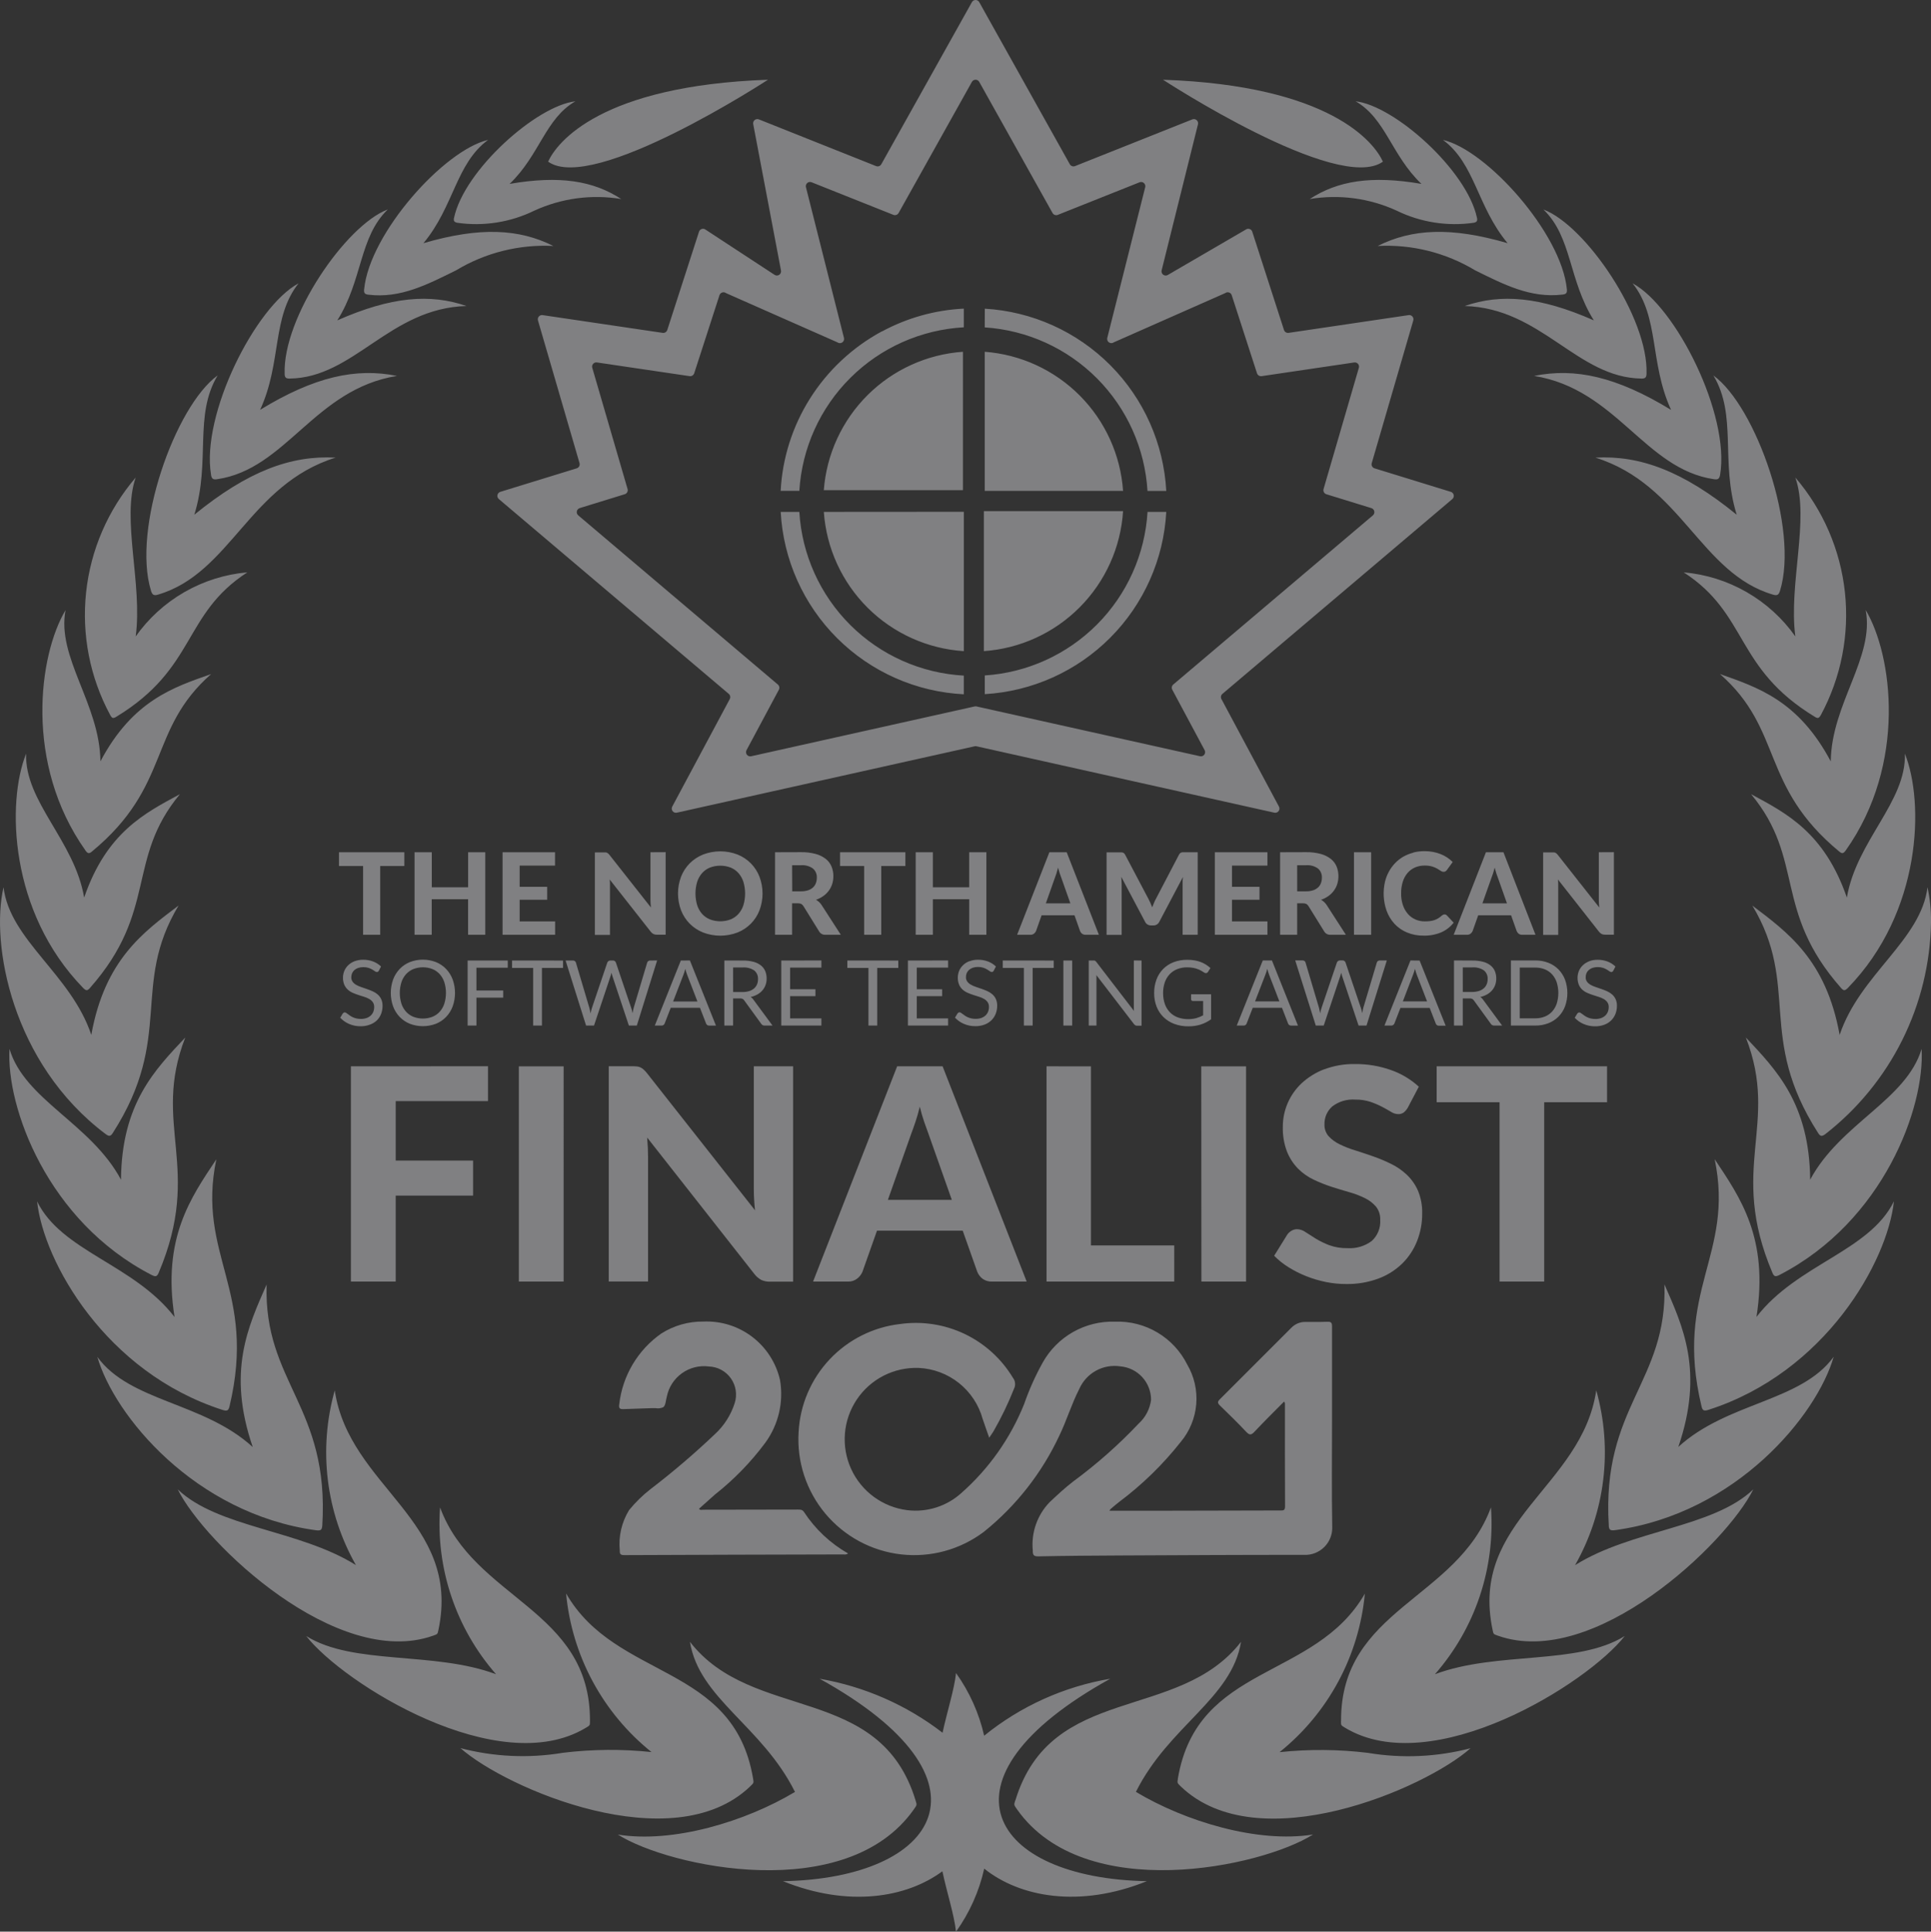 <svg xmlns="http://www.w3.org/2000/svg" xmlns:xlink="http://www.w3.org/1999/xlink" width="97.355" height="97.376" viewBox="0 0 97.355 97.376">
  <rect x="0" y="0" width="97.355" height="97.376" fill="#333333" stroke="none"/>
  <defs>
    <linearGradient id="linear-gradient" x1="-1.255" y1="1.097" x2="-1.249" y2="1.097" gradientUnits="objectBoundingBox">
      <stop offset="0" stop-color="#fff"/>
      <stop offset="0.162" stop-color="#8a8a88"/>
      <stop offset="0.225" stop-color="#d4edfc"/>
      <stop offset="0.291" stop-color="#9ca2a6"/>
      <stop offset="0.387" stop-color="#8b959b"/>
      <stop offset="0.53" stop-color="#5a5959"/>
      <stop offset="0.714" stop-color="#908e8e"/>
      <stop offset="0.744" stop-color="#999898"/>
      <stop offset="0.888" stop-color="#4d4c4b"/>
      <stop offset="1" stop-color="#808082"/>
    </linearGradient>
    <clipPath id="clip-path">
      <path id="Path_14348" data-name="Path 14348" d="M105.869,321.082v10.852h2.259V327.6h3.9v-1.765h-3.9v-3h4.652v-1.757Zm8.466,10.852h2.259V321.083h-2.259Zm11.847-10.852v6.208q0,.239.015.5t.045.55l-5.445-6.911a1.518,1.518,0,0,0-.164-.179.715.715,0,0,0-.157-.109.539.539,0,0,0-.183-.052,2.272,2.272,0,0,0-.243-.011h-1.182v10.852h1.982V325.66q0-.217-.011-.471t-.034-.516l5.407,6.88a1.068,1.068,0,0,0,.351.3,1.019,1.019,0,0,0,.441.086h1.159V321.082Zm7.927,3.426q.1-.262.22-.617t.221-.774q.1.412.221.763t.22.613l1.174,3.321h-3.223Zm-.7-3.426-4.24,10.852h1.757a.719.719,0,0,0,.471-.153.852.852,0,0,0,.262-.34l.733-2.072h4.323l.733,2.072a.836.836,0,0,0,.273.355.767.767,0,0,0,.475.138h1.743L135.7,321.082Zm7.531,0v10.852h6.439V330.11h-4.2v-9.027Zm7.808,10.852H151V321.083h-2.259Zm11.861-10.852v1.81h3.171v9.042h2.251v-9.042H169.2v-1.81Zm-5.673.15a3.519,3.519,0,0,0-1.141.71,3,3,0,0,0-.942,2.184,3.28,3.28,0,0,0,.213,1.264,2.62,2.62,0,0,0,.557.853,2.8,2.8,0,0,0,.785.553,7.407,7.407,0,0,0,.9.359q.464.15.9.273a4.413,4.413,0,0,1,.785.3,1.717,1.717,0,0,1,.557.427,1,1,0,0,1,.213.666,1.314,1.314,0,0,1-.43,1.069,1.846,1.846,0,0,1-1.215.359,2.552,2.552,0,0,1-.924-.149,4.185,4.185,0,0,1-.677-.329q-.292-.18-.516-.329a.775.775,0,0,0-.426-.15.553.553,0,0,0-.284.079.66.66,0,0,0-.217.2l-.658,1.062a3.921,3.921,0,0,0,.733.583,5.438,5.438,0,0,0,.894.449,5.885,5.885,0,0,0,.987.292,5.122,5.122,0,0,0,1.028.1,4.462,4.462,0,0,0,1.619-.277,3.441,3.441,0,0,0,1.2-.759,3.284,3.284,0,0,0,.744-1.129,3.708,3.708,0,0,0,.258-1.387,2.816,2.816,0,0,0-.213-1.156,2.5,2.5,0,0,0-.561-.8,3.19,3.19,0,0,0-.789-.546,8.011,8.011,0,0,0-.9-.378q-.464-.161-.9-.3a5.2,5.2,0,0,1-.789-.307,1.85,1.85,0,0,1-.561-.407.853.853,0,0,1-.213-.594,1.162,1.162,0,0,1,.389-.909,1.7,1.7,0,0,1,1.167-.348,2.312,2.312,0,0,1,.77.116,4.29,4.29,0,0,1,.583.25q.254.134.445.25a.69.69,0,0,0,.355.116.466.466,0,0,0,.281-.078.856.856,0,0,0,.213-.251l.554-1.054a4.071,4.071,0,0,0-1.41-.841,5.273,5.273,0,0,0-1.814-.3,4.169,4.169,0,0,0-1.552.269" transform="translate(-105.869 -320.963)" fill="url(#linear-gradient)"/>
    </clipPath>
    <clipPath id="clip-path-2">
      <path id="Path_14349" data-name="Path 14349" d="M47.524,87.352a14.064,14.064,0,0,0-6.2-2.724c9.2,5.093,6.023,10.059-1.846,10.205,3.3,1.333,6.231.833,8.034-.5.232,1.094.6,2.207.686,3.047A8.7,8.7,0,0,0,49.621,94.2c1.787,1.433,4.8,2.006,8.2.632-7.869-.146-11.05-5.112-1.845-10.205A13.717,13.717,0,0,0,49.618,87.5,8.766,8.766,0,0,0,48.2,84.34c-.087.831-.447,1.93-.68,3.012m-7.441,2.981c-2.482,1.49-6.141,2.6-8.93,2.149,2.6,1.643,11.522,3.559,14.922-1.266.165-.234.161-.22.091-.45-1.8-5.925-8.224-3.931-11.377-8,.462,2.866,3.634,4.236,5.294,7.564m11.106.433c-.07.23-.072.216.092.45,3.4,4.825,12.322,2.909,14.923,1.266-2.79.45-6.448-.659-8.931-2.149,1.661-3.328,4.833-4.7,5.3-7.564-3.155,4.066-9.577,2.072-11.379,8M32.843,88.323a19.733,19.733,0,0,0-4.455.036,12.348,12.348,0,0,1-5.173-.234c2.3,2.041,10.708,5.664,14.606,1.93.189-.182.184-.171.146-.4-.975-5.811-6.91-4.947-9.427-9.328a11.64,11.64,0,0,0,4.3,7.991M59.387,89.66c-.036.224-.042.213.148.4,3.9,3.735,12.31.111,14.606-1.93a12.352,12.352,0,0,1-5.174.234,19.733,19.733,0,0,0-4.455-.036,11.64,11.64,0,0,0,4.3-7.991c-2.517,4.38-8.452,3.517-9.428,9.328M25.009,84.4c-3.145-1.175-7.19-.437-9.572-1.927,1.88,2.408,9.7,7.281,14.1,4.627.213-.13.206-.12.207-.338.029-5.652-5.856-6.128-7.558-10.774A11.513,11.513,0,0,0,25.009,84.4m42.6,2.361c0,.219-.006.209.207.338,4.4,2.654,12.218-2.22,14.1-4.627-2.38,1.49-6.425.752-9.57,1.927a11.508,11.508,0,0,0,2.824-8.413c-1.7,4.646-7.586,5.123-7.558,10.774M17.946,78.9c-2.844-1.786-6.954-1.88-8.985-3.819,1.354,2.737,8.032,9.088,12.871,7.377.235-.082.226-.075.272-.288,1.17-5.531-4.5-7.185-5.227-12.079a11.514,11.514,0,0,0,1.069,8.81m57.307,3.269c.045.213.036.206.27.288,4.84,1.711,11.518-4.64,12.873-7.377-2.031,1.939-6.142,2.033-8.985,3.819a11.5,11.5,0,0,0,1.068-8.81c-.728,4.894-6.4,6.548-5.226,12.079M12.741,72.946c-2.479-2.266-6.182-2.271-7.833-4.543.843,2.935,4.894,7.9,11.022,8.739.246.033.3-.018.319-.237.369-6.015-2.963-7.207-2.807-12.153-.929,2.118-2.008,4.382-.7,8.194M81.108,76.9c.013.219.071.27.319.237,6.126-.842,10.177-5.8,11.021-8.739-1.651,2.272-5.354,2.278-7.832,4.543,1.306-3.813.228-6.077-.7-8.194.157,4.946-3.176,6.138-2.806,12.153M8.8,66.392c-2.05-2.661-5.7-3.306-6.929-5.829.323,3.037,3.457,8.623,9.346,10.511.238.077.3.035.354-.178,1.4-5.861-1.673-7.611-.664-12.455-1.281,1.926-2.735,3.97-2.107,7.951m76.985,4.5c.051.213.117.255.355.178,5.89-1.888,9.023-7.475,9.346-10.511-1.234,2.523-4.88,3.168-6.93,5.829.629-3.981-.825-6.025-2.107-7.951,1.009,4.844-2.068,6.594-.664,12.455M6.1,59.47C4.583,56.637,1.244,55.453.479,52.877c-.174,2.917,1.9,8.682,7.16,11.393.212.11.281.081.362-.111,2.249-5.308-.377-7.445,1.339-11.856C7.826,53.916,6.132,55.616,6.1,59.47m83.258,4.688c.082.192.15.221.363.111,5.259-2.711,7.334-8.475,7.16-11.393-.767,2.576-4.1,3.76-5.618,6.593-.036-3.854-1.729-5.554-3.243-7.168,1.717,4.411-.91,6.548,1.338,11.856M23.576,48.421V51.7h.445V50.293H25.37v-.362H24.02V48.783H25.6v-.362Zm2.24,0v.373h1.065V51.7h.442V48.795h1.063v-.373Zm6.963,0a.151.151,0,0,0-.1.032.143.143,0,0,0-.051.073l-.68,2.281q-.016.06-.03.128c-.009.046-.017.094-.025.144-.011-.05-.022-.1-.033-.144s-.024-.089-.038-.128l-.77-2.281A.185.185,0,0,0,31,48.451a.148.148,0,0,0-.1-.03h-.129a.148.148,0,0,0-.1.033.168.168,0,0,0-.054.072l-.772,2.281q-.021.06-.038.132c-.012.048-.023.1-.033.152-.009-.053-.019-.1-.029-.151s-.02-.092-.031-.133l-.678-2.281a.132.132,0,0,0-.052-.076.162.162,0,0,0-.1-.03h-.369L29.548,51.7h.4l.836-2.5c.008-.024.015-.05.023-.078s.015-.056.023-.087l.022.087c.007.028.014.054.022.078l.832,2.5h.4l1.024-3.283Zm1.672.731a2.527,2.527,0,0,0,.1-.309c.015.06.031.116.048.168s.033.1.048.139l.515,1.336H33.936Zm-.126-.731L33.013,51.7h.344a.146.146,0,0,0,.1-.032.16.16,0,0,0,.053-.073l.307-.792h1.473l.307.792a.184.184,0,0,0,.055.076.148.148,0,0,0,.1.03h.344l-1.313-3.283Zm2.636.35h.486a.935.935,0,0,1,.577.149.525.525,0,0,1,.192.442.673.673,0,0,1-.05.263.549.549,0,0,1-.15.205.694.694,0,0,1-.247.133,1.121,1.121,0,0,1-.34.047h-.467Zm-.442-.35V51.7h.442v-1.37H37.3a.3.3,0,0,1,.139.024.251.251,0,0,1,.084.079l.852,1.173a.194.194,0,0,0,.179.094h.394l-.958-1.3a.44.44,0,0,0-.146-.14,1.257,1.257,0,0,0,.34-.128.953.953,0,0,0,.254-.205.861.861,0,0,0,.159-.271.946.946,0,0,0,.055-.325.962.962,0,0,0-.071-.377.733.733,0,0,0-.219-.287,1.028,1.028,0,0,0-.374-.182,2.022,2.022,0,0,0-.538-.063Zm2.87,0V51.7h2.023l0-.362H39.834v-1.12h1.278v-.348H39.834v-1.09h1.578v-.362Zm3.331,0v.373h1.065V51.7h.442V48.795H45.29v-.373Zm3.055,0V51.7H47.8l0-.362H46.221v-1.12H47.5v-.348H46.221v-1.09H47.8v-.362Zm4.781,0v.373h1.065V51.7h.442V48.795h1.063v-.373ZM53.612,51.7h.445V48.421h-.445Zm3.553-3.283v2.325c0,.033,0,.069,0,.106s0,.076.008.116l-1.9-2.472a.371.371,0,0,0-.034-.038.152.152,0,0,0-.032-.023.132.132,0,0,0-.037-.011.323.323,0,0,0-.05,0h-.229V51.7h.389V49.365c0-.032,0-.067,0-.1s0-.074-.007-.112l1.9,2.474a.223.223,0,0,0,.07.062.189.189,0,0,0,.088.018h.222V48.421Zm6.627.731a2.525,2.525,0,0,0,.1-.309c.015.06.031.116.048.168s.033.1.048.139l.515,1.336H63.276Zm-.126-.731L62.353,51.7H62.7a.146.146,0,0,0,.1-.032.16.16,0,0,0,.053-.073l.307-.792h1.473l.307.792a.184.184,0,0,0,.055.076.147.147,0,0,0,.1.03h.344l-1.312-3.283Zm5.9,0a.15.15,0,0,0-.1.032.143.143,0,0,0-.051.073l-.68,2.281c-.011.04-.021.083-.03.128s-.018.094-.025.144c-.011-.05-.022-.1-.033-.144s-.024-.089-.038-.128l-.77-2.281a.185.185,0,0,0-.055-.076.147.147,0,0,0-.1-.03h-.128a.147.147,0,0,0-.1.033.168.168,0,0,0-.054.072l-.772,2.281c-.014.04-.026.084-.038.132s-.023.1-.033.152c-.009-.053-.019-.1-.029-.151s-.02-.092-.031-.133l-.678-2.281a.132.132,0,0,0-.051-.076.162.162,0,0,0-.1-.03h-.369L66.338,51.7h.4l.836-2.5c.008-.024.015-.05.023-.078s.015-.056.023-.087l.022.087c.007.028.014.054.022.078l.831,2.5h.4l1.024-3.283Zm1.672.731a2.528,2.528,0,0,0,.1-.309c.015.06.031.116.048.168s.033.1.048.139l.515,1.336H70.727Zm-.126-.731L69.8,51.7h.343a.146.146,0,0,0,.1-.032A.159.159,0,0,0,70.3,51.6l.307-.792h1.473l.307.792a.185.185,0,0,0,.055.076.148.148,0,0,0,.1.03h.344l-1.313-3.283Zm2.636.35h.486a.935.935,0,0,1,.577.149.525.525,0,0,1,.192.442.67.67,0,0,1-.05.263.55.55,0,0,1-.15.205.7.7,0,0,1-.247.133,1.12,1.12,0,0,1-.34.047h-.467Zm-.442-.35V51.7h.442v-1.37h.337a.3.3,0,0,1,.139.024.253.253,0,0,1,.084.079l.852,1.173a.194.194,0,0,0,.179.094h.394l-.957-1.3a.44.44,0,0,0-.147-.14,1.255,1.255,0,0,0,.34-.128.947.947,0,0,0,.254-.205.861.861,0,0,0,.159-.271.946.946,0,0,0,.055-.325.959.959,0,0,0-.071-.377.73.73,0,0,0-.219-.287,1.026,1.026,0,0,0-.374-.182,2.021,2.021,0,0,0-.538-.063Zm3.315.36h.781a1.273,1.273,0,0,1,.481.087,1,1,0,0,1,.367.252,1.139,1.139,0,0,1,.234.4,1.814,1.814,0,0,1,0,1.081,1.127,1.127,0,0,1-.234.4,1,1,0,0,1-.367.251,1.273,1.273,0,0,1-.481.087h-.781Zm-.445-.36V51.7h1.226a1.783,1.783,0,0,0,.661-.118,1.463,1.463,0,0,0,.512-.333,1.488,1.488,0,0,0,.33-.518,1.986,1.986,0,0,0,0-1.342,1.5,1.5,0,0,0-.33-.519,1.461,1.461,0,0,0-.512-.335,1.787,1.787,0,0,0-.661-.118Zm-58.3.039a.961.961,0,0,0-.319.2.869.869,0,0,0-.265.625.876.876,0,0,0,.068.365.736.736,0,0,0,.178.246.929.929,0,0,0,.252.16,3.023,3.023,0,0,0,.289.109l.289.092a1.225,1.225,0,0,1,.252.109.559.559,0,0,1,.177.159.411.411,0,0,1,.068.244.634.634,0,0,1-.046.245.539.539,0,0,1-.132.189.6.6,0,0,1-.21.122.849.849,0,0,1-.282.044.989.989,0,0,1-.227-.024.975.975,0,0,1-.18-.061.905.905,0,0,1-.141-.08q-.062-.043-.11-.08c-.032-.024-.061-.045-.086-.061a.132.132,0,0,0-.068-.024.1.1,0,0,0-.058.017.17.17,0,0,0-.045.042l-.128.211a1.365,1.365,0,0,0,.447.313,1.422,1.422,0,0,0,.582.116,1.276,1.276,0,0,0,.466-.08A1,1,0,0,0,19,51.44a.929.929,0,0,0,.214-.329,1.107,1.107,0,0,0,.073-.4.787.787,0,0,0-.068-.344.724.724,0,0,0-.179-.236,1.007,1.007,0,0,0-.252-.159q-.141-.063-.289-.113l-.289-.1a1.361,1.361,0,0,1-.252-.111.578.578,0,0,1-.179-.155.37.37,0,0,1-.068-.228.512.512,0,0,1,.039-.2.444.444,0,0,1,.116-.161.56.56,0,0,1,.19-.109.79.79,0,0,1,.262-.04.82.82,0,0,1,.269.039,1.06,1.06,0,0,1,.19.086q.079.047.132.086A.163.163,0,0,0,19,49a.1.1,0,0,0,.058-.017.167.167,0,0,0,.045-.051l.107-.211a1.183,1.183,0,0,0-.4-.252,1.381,1.381,0,0,0-.5-.087,1.16,1.16,0,0,0-.434.076m2.965,2.8a1.012,1.012,0,0,1-.367-.254,1.141,1.141,0,0,1-.235-.406,1.826,1.826,0,0,1,0-1.085,1.137,1.137,0,0,1,.235-.407,1.023,1.023,0,0,1,.367-.255,1.333,1.333,0,0,1,.96,0,1.013,1.013,0,0,1,.366.255,1.147,1.147,0,0,1,.234.407,1.826,1.826,0,0,1,0,1.085,1.151,1.151,0,0,1-.234.406,1,1,0,0,1-.366.254,1.349,1.349,0,0,1-.96,0m-.181-2.757a1.481,1.481,0,0,0-.511.347,1.567,1.567,0,0,0-.33.531,2.02,2.02,0,0,0,0,1.354,1.556,1.556,0,0,0,.33.53,1.479,1.479,0,0,0,.511.345,1.839,1.839,0,0,0,1.321,0,1.476,1.476,0,0,0,.512-.345,1.552,1.552,0,0,0,.33-.53,2.022,2.022,0,0,0,0-1.354,1.562,1.562,0,0,0-.33-.531,1.477,1.477,0,0,0-.512-.347,1.825,1.825,0,0,0-1.321,0m28.214-.048a.959.959,0,0,0-.318.2.857.857,0,0,0-.2.289.943.943,0,0,0,0,.7.733.733,0,0,0,.177.246.929.929,0,0,0,.252.16,3.039,3.039,0,0,0,.289.109l.289.092a1.227,1.227,0,0,1,.252.109.56.56,0,0,1,.177.159.412.412,0,0,1,.068.244.631.631,0,0,1-.046.245.537.537,0,0,1-.132.189.6.6,0,0,1-.21.122.848.848,0,0,1-.282.044.988.988,0,0,1-.227-.024.977.977,0,0,1-.18-.061.913.913,0,0,1-.141-.08q-.062-.043-.11-.08c-.032-.024-.061-.045-.086-.061a.132.132,0,0,0-.068-.024.1.1,0,0,0-.058.017.17.17,0,0,0-.045.042l-.128.211a1.365,1.365,0,0,0,.447.313,1.424,1.424,0,0,0,.582.116,1.276,1.276,0,0,0,.466-.08,1,1,0,0,0,.346-.22.933.933,0,0,0,.214-.329,1.111,1.111,0,0,0,.073-.4.785.785,0,0,0-.068-.344.726.726,0,0,0-.179-.236,1.011,1.011,0,0,0-.252-.159q-.141-.063-.288-.113l-.289-.1a1.368,1.368,0,0,1-.252-.111.582.582,0,0,1-.179-.155.37.37,0,0,1-.068-.228.512.512,0,0,1,.039-.2.446.446,0,0,1,.116-.161.561.561,0,0,1,.19-.109.789.789,0,0,1,.262-.04.819.819,0,0,1,.269.039,1.054,1.054,0,0,1,.19.086q.079.047.132.086A.163.163,0,0,0,50,49a.1.1,0,0,0,.058-.017.169.169,0,0,0,.045-.051l.108-.211a1.186,1.186,0,0,0-.4-.252,1.382,1.382,0,0,0-.5-.087,1.161,1.161,0,0,0-.434.076m10.295.046a1.491,1.491,0,0,0-.529.342,1.517,1.517,0,0,0-.336.53,1.906,1.906,0,0,0-.118.685,1.845,1.845,0,0,0,.121.68,1.5,1.5,0,0,0,.347.53,1.57,1.57,0,0,0,.544.344,1.977,1.977,0,0,0,.715.123,2.043,2.043,0,0,0,.615-.088,1.846,1.846,0,0,0,.528-.267v-1.26H60.051v.252a.083.083,0,0,0,.026.062.1.1,0,0,0,.07.025h.511v.721a1.764,1.764,0,0,1-.347.143,1.606,1.606,0,0,1-.931-.038,1.079,1.079,0,0,1-.4-.26,1.157,1.157,0,0,1-.252-.415,1.62,1.62,0,0,1-.088-.553,1.6,1.6,0,0,1,.085-.537,1.146,1.146,0,0,1,.243-.408,1.058,1.058,0,0,1,.383-.259,1.332,1.332,0,0,1,.5-.091,1.578,1.578,0,0,1,.329.03,1.39,1.39,0,0,1,.241.072,1.1,1.1,0,0,1,.173.088q.071.046.126.078a.133.133,0,0,0,.1.022A.129.129,0,0,0,60.9,49l.126-.2a1.626,1.626,0,0,0-.227-.173,1.448,1.448,0,0,0-.263-.131,1.668,1.668,0,0,0-.309-.082,2.136,2.136,0,0,0-.362-.029,1.9,1.9,0,0,0-.7.121M80.12,48.46a.959.959,0,0,0-.318.2.859.859,0,0,0-.2.289.943.943,0,0,0,0,.7.733.733,0,0,0,.177.246.926.926,0,0,0,.252.16,3.038,3.038,0,0,0,.289.109l.289.092a1.222,1.222,0,0,1,.252.109.56.56,0,0,1,.177.159.412.412,0,0,1,.068.244.631.631,0,0,1-.046.245.535.535,0,0,1-.132.189.6.6,0,0,1-.21.122.849.849,0,0,1-.282.044.99.99,0,0,1-.227-.024.971.971,0,0,1-.18-.061.9.9,0,0,1-.141-.08c-.041-.029-.078-.056-.11-.08s-.061-.045-.086-.061a.132.132,0,0,0-.068-.024.1.1,0,0,0-.058.017.171.171,0,0,0-.045.042l-.128.211a1.361,1.361,0,0,0,.447.313,1.423,1.423,0,0,0,.582.116,1.275,1.275,0,0,0,.466-.08,1,1,0,0,0,.346-.22.933.933,0,0,0,.214-.329,1.108,1.108,0,0,0,.073-.4.787.787,0,0,0-.068-.344.726.726,0,0,0-.179-.236,1.009,1.009,0,0,0-.252-.159q-.141-.063-.289-.113l-.289-.1a1.368,1.368,0,0,1-.252-.111.582.582,0,0,1-.179-.155.37.37,0,0,1-.068-.228.512.512,0,0,1,.039-.2.446.446,0,0,1,.116-.161.561.561,0,0,1,.19-.109.79.79,0,0,1,.262-.04.819.819,0,0,1,.269.039,1.049,1.049,0,0,1,.19.086q.079.047.132.086a.163.163,0,0,0,.092.039.1.1,0,0,0,.058-.017.169.169,0,0,0,.045-.051l.108-.211a1.184,1.184,0,0,0-.4-.252,1.383,1.383,0,0,0-.5-.087,1.161,1.161,0,0,0-.434.076m-74.8,8.7c.191.143.264.127.377-.049,3.11-4.855.879-7.4,3.314-11.462-1.763,1.335-3.719,2.726-4.4,6.521C3.591,49.125.5,47.4.178,44.728c-.662,2.846.413,8.878,5.141,12.436m87.43-4.991c-.682-3.794-2.638-5.185-4.4-6.521,2.434,4.059.2,6.607,3.314,11.462.113.175.186.192.376.049A13.831,13.831,0,0,0,97.356,46.5v-.055a7.776,7.776,0,0,0-.178-1.718c-.322,2.668-3.413,4.4-4.429,7.445M17.09,42.963v.694h1.216v3.466h.863V43.657h1.216v-.694Zm6.511,0v1.766H21.769V42.963H20.9v4.16h.866V45.331H23.6v1.792h.866v-4.16Zm1.737,0v4.16h2.649v-.674H26.2V45.357h1.387v-.651H26.2V43.637h1.783v-.674Zm7.456,0v2.379c0,.061,0,.126.006.194s.009.138.017.211L30.731,43.1a.6.6,0,0,0-.063-.069.273.273,0,0,0-.06-.041.21.21,0,0,0-.07-.02.867.867,0,0,0-.093,0h-.453v4.16h.76V44.717q0-.083,0-.181c0-.065-.007-.131-.013-.2l2.073,2.637a.407.407,0,0,0,.135.113.389.389,0,0,0,.169.033h.444v-4.16Zm7.141.654h.447a.919.919,0,0,1,.6.164.563.563,0,0,1,.2.459.8.8,0,0,1-.046.275.566.566,0,0,1-.143.219.679.679,0,0,1-.249.146,1.1,1.1,0,0,1-.361.053h-.442Zm-.86-.654v4.16h.86V45.537h.292a.35.35,0,0,1,.173.034.337.337,0,0,1,.108.109l.791,1.276a.337.337,0,0,0,.315.166h.777l-.969-1.5a.768.768,0,0,0-.129-.153.846.846,0,0,0-.155-.11,1.423,1.423,0,0,0,.373-.189,1.234,1.234,0,0,0,.275-.27,1.159,1.159,0,0,0,.171-.337,1.287,1.287,0,0,0,.059-.391,1.268,1.268,0,0,0-.092-.489.961.961,0,0,0-.289-.383,1.434,1.434,0,0,0-.508-.251,2.689,2.689,0,0,0-.745-.09Zm3.277,0v.694h1.216v3.466h.863V43.657h1.216v-.694Zm6.511,0v1.766H47.032V42.963h-.866v4.16h.866V45.331h1.832v1.792h.866v-4.16Zm4.312,1.313q.04-.1.084-.237t.085-.3q.04.158.085.292t.085.235l.45,1.273H52.728Zm-.269-1.313-1.626,4.16h.674a.276.276,0,0,0,.18-.059.327.327,0,0,0,.1-.13l.281-.794h1.657l.281.794a.321.321,0,0,0,.1.136.294.294,0,0,0,.182.053h.668l-1.623-4.16Zm6.82,0c-.038,0-.071,0-.1,0a.253.253,0,0,0-.075.016.194.194,0,0,0-.061.04.29.29,0,0,0-.054.076l-1.155,2.21q-.055.1-.1.209t-.09.224q-.043-.112-.09-.218t-.1-.206L56.733,43.1a.314.314,0,0,0-.053-.076.179.179,0,0,0-.06-.04.255.255,0,0,0-.076-.016c-.029,0-.061,0-.1,0h-.654v4.16h.76V44.568c0-.053,0-.111-.006-.173s-.009-.126-.014-.194l1.2,2.265a.321.321,0,0,0,.3.186h.12a.319.319,0,0,0,.3-.186l1.19-2.256q-.012.095-.016.186t0,.172v2.554h.76v-4.16Zm1.522,0v4.16H63.9v-.674H62.114V45.357H63.5v-.651H62.114V43.637H63.9v-.674Zm4.151.654h.447a.919.919,0,0,1,.6.164.563.563,0,0,1,.2.459.8.8,0,0,1-.046.275.567.567,0,0,1-.144.219.675.675,0,0,1-.249.146,1.1,1.1,0,0,1-.361.053H65.4Zm-.86-.654v4.16h.86V45.537h.292a.351.351,0,0,1,.174.034.336.336,0,0,1,.107.109l.791,1.276a.337.337,0,0,0,.315.166h.777l-.969-1.5a.764.764,0,0,0-.129-.153.833.833,0,0,0-.155-.11,1.42,1.42,0,0,0,.373-.189,1.23,1.23,0,0,0,.275-.27,1.155,1.155,0,0,0,.171-.337,1.34,1.34,0,0,0-.033-.88.96.96,0,0,0-.29-.383,1.434,1.434,0,0,0-.507-.251,2.69,2.69,0,0,0-.745-.09Zm3.724,4.16h.866v-4.16h-.866Zm6.923-2.847q.04-.1.085-.237c.029-.091.058-.19.085-.3q.04.158.085.292t.085.235l.45,1.273H74.739Zm-.27-1.313-1.625,4.16h.674a.276.276,0,0,0,.181-.059.329.329,0,0,0,.1-.13l.281-.794h1.657l.281.794a.322.322,0,0,0,.1.136.294.294,0,0,0,.182.053h.668L75.8,42.963Zm5.691,0v2.379c0,.061,0,.126.006.194s.01.138.017.211L78.544,43.1a.61.61,0,0,0-.063-.069.273.273,0,0,0-.06-.041.21.21,0,0,0-.07-.02.872.872,0,0,0-.093,0H77.8v4.16h.76V44.717c0-.055,0-.116,0-.181s-.007-.131-.013-.2l2.073,2.637a.405.405,0,0,0,.135.113.389.389,0,0,0,.169.033h.444v-4.16ZM35.791,46.347a1.071,1.071,0,0,1-.394-.277,1.225,1.225,0,0,1-.248-.44,2.05,2.05,0,0,1,0-1.175,1.241,1.241,0,0,1,.248-.441,1.065,1.065,0,0,1,.394-.278,1.477,1.477,0,0,1,1.048,0,1.071,1.071,0,0,1,.393.278,1.248,1.248,0,0,1,.248.441,2.05,2.05,0,0,1,0,1.175,1.232,1.232,0,0,1-.248.44,1.078,1.078,0,0,1-.393.277,1.477,1.477,0,0,1-1.048,0m-.347-3.268a2.02,2.02,0,0,0-.674.446,1.975,1.975,0,0,0-.434.672,2.4,2.4,0,0,0,0,1.69,1.973,1.973,0,0,0,.434.674,2.018,2.018,0,0,0,.674.446,2.427,2.427,0,0,0,1.743,0,1.957,1.957,0,0,0,1.105-1.12,2.4,2.4,0,0,0,0-1.687,1.964,1.964,0,0,0-1.105-1.121,2.424,2.424,0,0,0-1.743,0m35.805-.092a1.968,1.968,0,0,0-.5.2,1.876,1.876,0,0,0-.411.323,1.983,1.983,0,0,0-.311.424,2.085,2.085,0,0,0-.2.515,2.638,2.638,0,0,0,.073,1.441,1.97,1.97,0,0,0,.4.674,1.818,1.818,0,0,0,.634.443,2.12,2.12,0,0,0,.84.159,2.181,2.181,0,0,0,.89-.166,1.621,1.621,0,0,0,.626-.487l-.341-.364a.159.159,0,0,0-.12-.052.164.164,0,0,0-.074.017.352.352,0,0,0-.066.043,1.18,1.18,0,0,1-.182.138.988.988,0,0,1-.192.089,1.089,1.089,0,0,1-.221.049,2.241,2.241,0,0,1-.265.014,1.157,1.157,0,0,1-.463-.093,1.07,1.07,0,0,1-.378-.274,1.313,1.313,0,0,1-.255-.443,1.787,1.787,0,0,1-.093-.6,1.894,1.894,0,0,1,.086-.594,1.265,1.265,0,0,1,.242-.44,1.04,1.04,0,0,1,.374-.274,1.188,1.188,0,0,1,.479-.095,1.307,1.307,0,0,1,.389.049,1.252,1.252,0,0,1,.255.109c.068.04.125.076.172.109a.244.244,0,0,0,.139.049.184.184,0,0,0,.109-.029.268.268,0,0,0,.066-.066l.29-.4a1.86,1.86,0,0,0-.271-.222,1.772,1.772,0,0,0-.328-.173,2.111,2.111,0,0,0-.383-.112,2.244,2.244,0,0,0-.434-.04,2.3,2.3,0,0,0-.578.07M4.189,49.8c.151.155.219.15.343.008,3.445-3.9,1.807-6.486,4.539-9.773-1.758.95-3.7,1.92-4.828,5.213-.486-2.861-3.007-4.832-2.926-7.256C.333,40.438.461,45.97,4.189,49.8m88.924-4.552c-1.134-3.293-3.07-4.264-4.829-5.213,2.733,3.288,1.093,5.871,4.539,9.773.125.142.192.146.343-.008,3.729-3.826,3.857-9.358,2.872-11.808.081,2.426-2.439,4.395-2.925,7.256M4.3,42.864c.125.176.192.183.337.061,4.013-3.318,2.8-6.124,6.008-8.945-1.885.664-3.949,1.32-5.582,4.4-.034-2.9-2.217-5.241-1.758-7.624-1.354,2.266-2.091,7.75,1,12.111m87.994-4.488c-1.632-3.076-3.7-3.732-5.582-4.4,3.212,2.821,2,5.627,6.008,8.945.145.121.213.114.337-.061,3.087-4.361,2.351-9.845,1-12.111.458,2.382-1.725,4.722-1.76,7.624M39.36,25.805A9.734,9.734,0,0,0,48.592,35v-.942A8.792,8.792,0,0,1,40.3,25.805Zm18.495,0a8.792,8.792,0,0,1-8.206,8.245v.943A9.733,9.733,0,0,0,58.8,25.805Zm-16.32,0a7.563,7.563,0,0,0,7.058,7.02V25.8Zm8.068-.039v7.058a7.563,7.563,0,0,0,7.019-7.058ZM5.553,36.04c.092.173.149.189.3.1,4.066-2.467,3.34-5.166,6.617-7.288a7.716,7.716,0,0,0-5.629,3.232c.354-2.627-.725-5.918,0-8.011A10.637,10.637,0,0,0,5.553,36.04m84.964-3.956a7.717,7.717,0,0,0-5.63-3.232c3.278,2.122,2.551,4.821,6.618,7.288.148.089.2.073.3-.1a10.641,10.641,0,0,0-1.289-11.967c.73,2.093-.349,5.383,0,8.011M7.616,29.79c.066.211.155.244.349.186,3.664-1.079,4.606-5.552,8.955-6.908-2.254-.118-4.42.677-7.123,2.879.835-2.687-.038-5.006,1.177-7.023C8.817,20.489,6.647,26.667,7.616,29.79M87.56,25.948c-2.7-2.2-4.871-3-7.124-2.879,4.348,1.356,5.29,5.829,8.955,6.908.194.057.283.025.349-.186.969-3.123-1.2-9.3-3.357-10.865,1.214,2.017.341,4.336,1.177,7.023m-46.026-1.24h7.014V17.733a7.564,7.564,0,0,0-7.014,6.975m8.113.039h6.975a7.563,7.563,0,0,0-6.975-7.014Zm0-8.243a8.792,8.792,0,0,1,8.206,8.245H58.8a9.733,9.733,0,0,0-9.149-9.188Zm-5.185.2a9.776,9.776,0,0,0-3.633,3.4,9.675,9.675,0,0,0-1.471,4.64H40.3A8.793,8.793,0,0,1,48.592,16.5v-.942a9.675,9.675,0,0,0-4.128,1.152M10.638,23.936c.035.208.113.249.3.223,3.5-.505,4.912-4.539,9.076-5.209-2.058-.416-4.147.028-6.9,1.71,1.1-2.388.575-4.664,1.939-6.377-2.174,1.161-4.923,6.617-4.412,9.654M84.245,20.66c-2.754-1.682-4.844-2.126-6.9-1.71,4.165.67,5.577,4.7,9.077,5.209.185.026.263-.015.3-.221.511-3.038-2.238-8.494-4.411-9.655,1.363,1.713.844,3.989,1.938,6.377m-69.9-1.815c.007.194.074.241.246.239,3.26-.036,5.038-3.551,8.924-3.658-1.829-.631-3.792-.478-6.512.724,1.29-2.048,1.09-4.191,2.544-5.591-2.127.8-5.3,5.449-5.2,8.285M80.356,16.15c-2.719-1.2-4.683-1.355-6.512-.724,3.885.107,5.664,3.622,8.924,3.658.171,0,.238-.046.245-.239.1-2.836-3.074-7.487-5.2-8.285,1.454,1.4,1.255,3.542,2.544,5.591m-62-1.565c-.019.192.041.248.212.269,1.615.2,2.979-.514,4.421-1.225A8.635,8.635,0,0,1,27.9,12.4c-1.73-.866-3.7-.973-6.551-.141,1.548-1.86,1.633-4.01,3.259-5.206-2.213.511-5.971,4.7-6.249,7.527m57.65-2.321c-2.856-.833-4.821-.726-6.551.141a8.634,8.634,0,0,1,4.907,1.224c1.441.711,2.805,1.422,4.42,1.225.171-.021.231-.077.212-.269-.277-2.825-4.034-7.016-6.248-7.527,1.625,1.2,1.71,3.346,3.26,5.206M22.891,10.977c-.035.164.011.217.156.252a6.68,6.68,0,0,0,3.89-.609,7.543,7.543,0,0,1,4.384-.587c-1.406-.916-3.089-1.2-5.628-.763,1.516-1.45,1.8-3.293,3.316-4.163-1.956.221-5.6,3.464-6.117,5.87M71.664,9.27c-2.541-.437-4.223-.152-5.63.763a7.543,7.543,0,0,1,4.384.587,6.68,6.68,0,0,0,3.89.609c.145-.035.191-.088.156-.252-.515-2.406-4.16-5.649-6.117-5.87,1.516.87,1.8,2.714,3.317,4.163M27.635,8.149C29.9,9.777,38.72,4.019,38.72,4.019c-8.428.3-10.646,3.157-11.085,4.13m42.087,0c-.44-.973-2.657-3.835-11.087-4.13,0,0,8.817,5.758,11.087,4.13M45.305,10.738,49,4.128a.212.212,0,0,1,.371,0l3.695,6.61a.212.212,0,0,0,.264.094l4.124-1.643a.212.212,0,0,1,.286.24l-1.917,7.614a.212.212,0,0,0,.334.213l5.614-2.48a.212.212,0,0,1,.329.105l1.274,3.936a.212.212,0,0,0,.233.145l4.668-.69a.212.212,0,0,1,.235.269l-1.78,6.112a.213.213,0,0,0,.141.262l2.271.7a.212.212,0,0,1,.075.365L59.153,34.507a.212.212,0,0,0-.05.262l1.631,3.047a.212.212,0,0,1-.233.307L49.232,35.612a.205.205,0,0,0-.092,0L37.87,38.124a.212.212,0,0,1-.233-.307l1.631-3.047a.213.213,0,0,0-.05-.262L29.153,25.979a.212.212,0,0,1,.075-.365l2.271-.7a.212.212,0,0,0,.141-.262l-1.78-6.112a.212.212,0,0,1,.235-.269l4.668.69A.212.212,0,0,0,35,18.817l1.274-3.936a.212.212,0,0,1,.329-.105l5.614,2.48a.212.212,0,0,0,.335-.213L40.631,9.428a.212.212,0,0,1,.287-.24l4.124,1.643a.21.21,0,0,0,.079.015.212.212,0,0,0,.185-.109M49.182,0A.211.211,0,0,0,49,.109L44.433,8.279a.212.212,0,0,1-.264.094L38.262,6.019a.212.212,0,0,0-.287.24l1.4,7.375a.212.212,0,0,1-.334.214l-3.47-2.273a.212.212,0,0,0-.329.105l-1.6,4.955a.212.212,0,0,1-.233.145l-6.051-.895a.212.212,0,0,0-.235.269l2.095,7.193a.212.212,0,0,1-.142.262l-3.85,1.185a.212.212,0,0,0-.075.365l11.591,9.82a.212.212,0,0,1,.05.262l-2.9,5.42a.212.212,0,0,0,.233.307L49.14,37.621a.205.205,0,0,1,.092,0l15.016,3.347a.212.212,0,0,0,.233-.307l-2.9-5.42a.212.212,0,0,1,.05-.262l11.59-9.82a.212.212,0,0,0-.075-.365L69.3,23.609a.212.212,0,0,1-.141-.262l2.095-7.193a.212.212,0,0,0-.235-.269l-6.051.895a.212.212,0,0,1-.233-.145l-1.6-4.955a.212.212,0,0,0-.329-.105L58.9,13.848a.212.212,0,0,1-.335-.214L60.4,6.259a.212.212,0,0,0-.287-.24L54.2,8.373a.212.212,0,0,1-.264-.094L49.371.109A.21.21,0,0,0,49.19,0Z" transform="translate(0)" fill="url(#linear-gradient)"/>
    </clipPath>
    <clipPath id="clip-path-3">
      <path id="Path_14350" data-name="Path 14350" d="M253.219,400.721a13.226,13.226,0,0,0-.949,2.116,11.877,11.877,0,0,1-3.16,4.476,3.443,3.443,0,0,1-2.729.866,3.6,3.6,0,0,1,.577-7.17,3.512,3.512,0,0,1,3.225,2.574c.1.3.208.6.329.943.093-.138.159-.228.217-.323a16.56,16.56,0,0,0,1.033-2.144.518.518,0,0,0-.057-.557,5.709,5.709,0,0,0-5.676-2.708,5.786,5.786,0,0,0-5.127,5.448,5.839,5.839,0,0,0,9.342,5.028,13.594,13.594,0,0,0,3.8-4.841c.375-.774.618-1.6,1.013-2.369a1.94,1.94,0,0,1,2.066-1.13,1.691,1.691,0,0,1,1.549,1.689,1.949,1.949,0,0,1-.624,1.194,24.566,24.566,0,0,1-3.3,2.919c-.424.326-.813.69-1.2,1.055a3.074,3.074,0,0,0-.84,2.412c0,.229.028.314.291.309,1.377-.029,2.755-.039,4.133-.045,3.084-.015,6.167-.033,9.251-.03a1.363,1.363,0,0,0,1.423-1.419c-.031-1.762-.01-3.524-.01-5.286,0-1.6,0-3.206,0-4.809,0-.175-.033-.245-.225-.237-.255.011-.51.009-.765.007l-.36,0a.972.972,0,0,0-.706.3q-1.8,1.8-3.6,3.6c-.125.124-.12.19,0,.31.451.436.9.877,1.331,1.333.161.17.248.169.409,0,.484-.516.988-1.012,1.5-1.528.028.059.042.074.042.09,0,1.735-.005,3.469.005,5.2,0,.207-.1.2-.21.2l-.055,0-6.216.014c-.782,0-1.565,0-2.375,0a.537.537,0,0,1,.059-.085c.135-.115.27-.231.41-.341a16.737,16.737,0,0,0,3.132-3.048,3.4,3.4,0,0,0,.321-3.9,3.912,3.912,0,0,0-3.616-2.158h-.045a4.028,4.028,0,0,0-3.616,2.05" transform="translate(-240.895 -398.671)" fill="url(#linear-gradient)"/>
    </clipPath>
    <clipPath id="clip-path-4">
      <path id="Path_14351" data-name="Path 14351" d="M188.89,399.292a5.05,5.05,0,0,0-2.112,3.559c-.038.212.034.255.215.247.478-.019.955-.032,1.433-.049.057,0,.118,0,.179,0A.631.631,0,0,0,189,403c.123-.094.121-.351.177-.535a1.911,1.911,0,0,1,2.121-1.516,1.416,1.416,0,0,1,1.3,1.847,3.615,3.615,0,0,1-1,1.566,39.932,39.932,0,0,1-3.244,2.77,6.715,6.715,0,0,0-1.081,1.057,3.279,3.279,0,0,0-.469,2.039c-.007.187.048.231.232.23q5.5-.023,11-.034l.058,0a.3.3,0,0,0,.222-.048,6.5,6.5,0,0,1-2.223-2.09c-.087-.13-.193-.124-.314-.124q-2.391.005-4.781.008c-.061,0-.131.037-.2-.048q.4-.359.806-.719a13.79,13.79,0,0,0,2.538-2.611,4.167,4.167,0,0,0,.74-3.165,3.794,3.794,0,0,0-3.865-2.943,3.856,3.856,0,0,0-2.122.605" transform="translate(-186.768 -398.687)" fill="url(#linear-gradient)"/>
    </clipPath>
  </defs>
  <g id="sliver2021" transform="translate(0)" style="mix-blend-mode: normal;isolation: isolate">
    <g id="Group_1159" data-name="Group 1159" transform="translate(17.692 53.635)">
      <g id="Group_1158" data-name="Group 1158" clip-path="url(#clip-path)">
        <rect id="Rectangle_316" data-name="Rectangle 316" width="28.118" height="63.935" transform="translate(-2.939 10.249) rotate(-74)" fill="url(#linear-gradient)"/>
      </g>
    </g>
    <g id="toprecognition-badge_northamerica2021" transform="translate(0)">
      <g id="Group_1160" data-name="Group 1160" transform="translate(0)" clip-path="url(#clip-path-2)">
        <rect id="Rectangle_317" data-name="Rectangle 317" width="120.572" height="120.89" transform="translate(-26.285 89.978) rotate(-74)" fill="url(#linear-gradient)"/>
      </g>
    </g>
    <g id="Group_1163" data-name="Group 1163" transform="translate(40.256 66.621)">
      <g id="Group_1162" data-name="Group 1162" clip-path="url(#clip-path-3)">
        <rect id="Rectangle_318" data-name="Rectangle 318" width="12.925" height="27.273" transform="matrix(0.022, -1, 1, 0.022, -0.362, 12.187)" fill="url(#linear-gradient)"/>
      </g>
    </g>
    <g id="Group_1165" data-name="Group 1165" transform="translate(31.211 66.624)">
      <g id="Group_1164" data-name="Group 1164" clip-path="url(#clip-path-4)">
        <rect id="Rectangle_319" data-name="Rectangle 319" width="12.025" height="11.829" transform="translate(-0.29 11.764) rotate(-88.726)" fill="url(#linear-gradient)"/>
      </g>
    </g>
  </g>
</svg>
